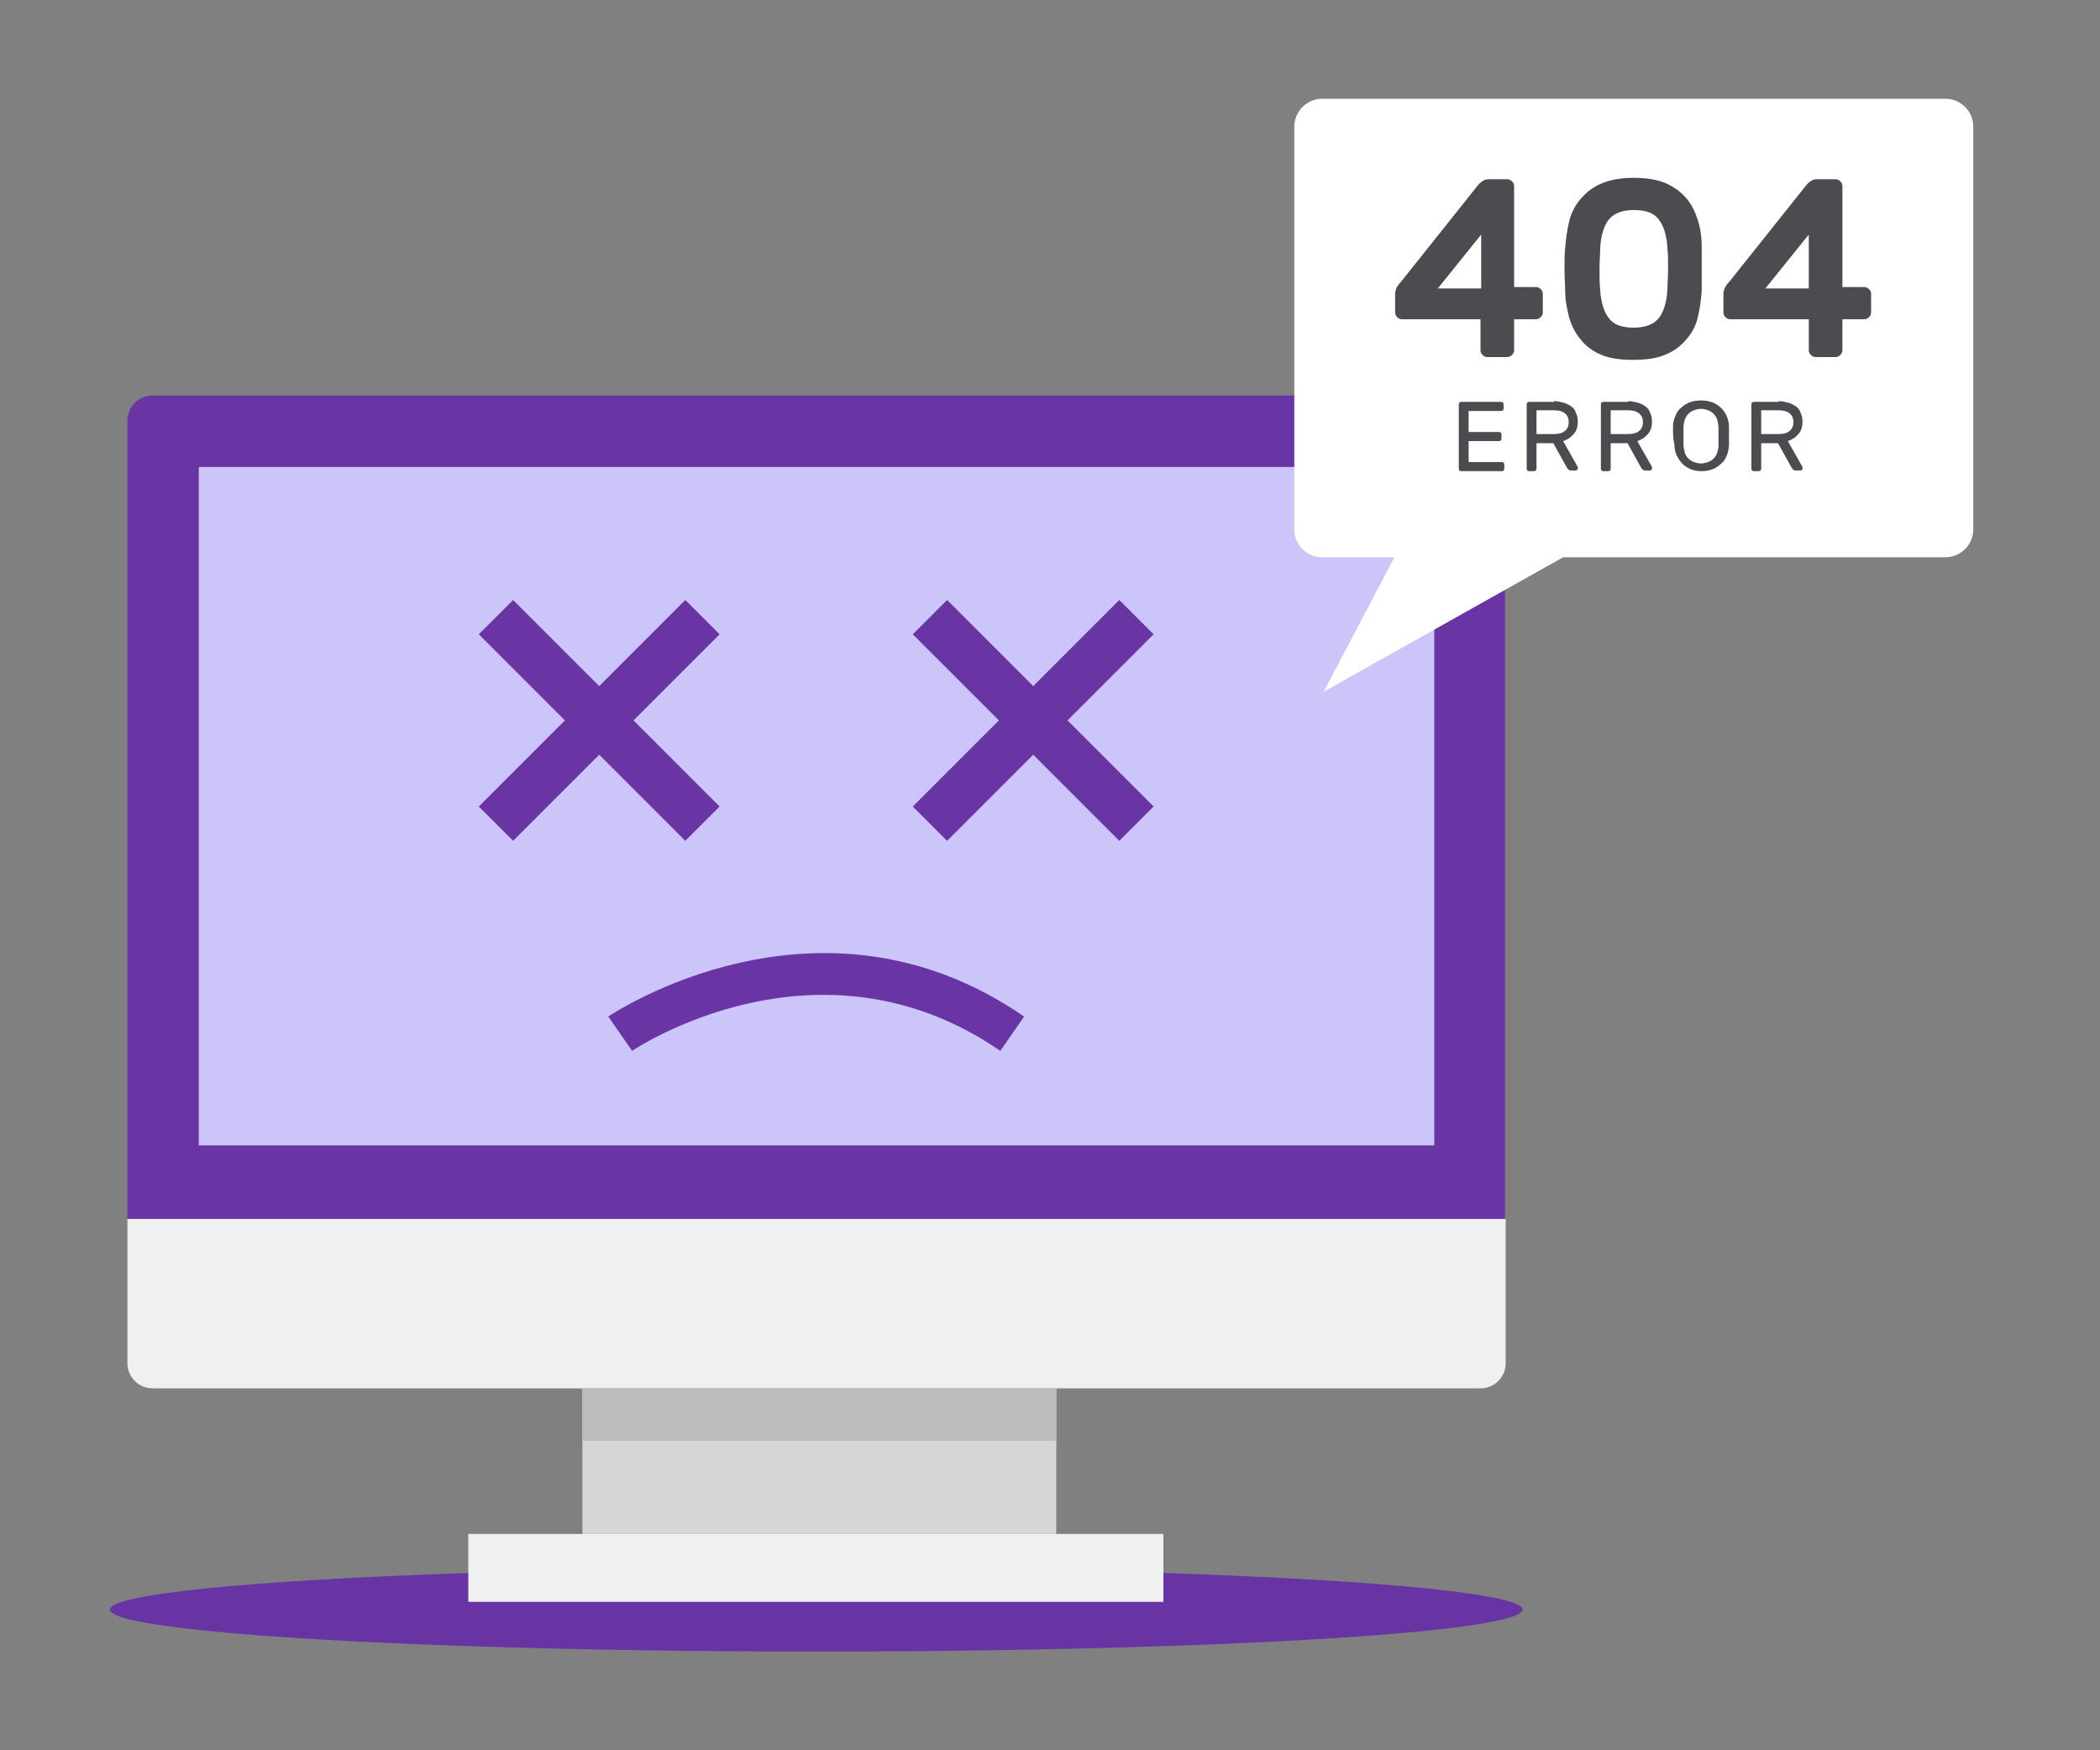 <?xml version="1.0" encoding="UTF-8"?> <!-- Generator: Adobe Illustrator 23.0.0, SVG Export Plug-In . SVG Version: 6.00 Build 0) --> <svg xmlns="http://www.w3.org/2000/svg" xmlns:xlink="http://www.w3.org/1999/xlink" x="0px" y="0px" viewBox="0 0 300 250" style="enable-background:new 0 0 300 250;" xml:space="preserve"><rect x="0" y="0" width="300" height="250" fill="#808080" stroke="none"/> <style type="text/css"> .st0{fill:#6833A3;} .st1{fill:#F0F0F0;} .st2{fill:#6934A3;} .st3{fill:#D6D6D6;} .st4{fill:#BDBDBD;} .st5{fill:#CBC5F9;} .st6{fill:#FFFFFF;} .st7{fill:#4C4C50;} </style> <g id="OBJECTS"> <g> <ellipse class="st0" cx="116.6" cy="229.9" rx="100.9" ry="6"></ellipse> <path class="st1" d="M18.2,174.1v20.6c0,2,1.6,3.6,3.6,3.6h189.7c2,0,3.6-1.6,3.6-3.6v-20.6H18.2z"></path> <path class="st2" d="M215,60.1c0-2-1.6-3.6-3.6-3.6H21.8c-2,0-3.6,1.6-3.6,3.6v114H215V60.1z"></path> <rect x="83.2" y="198.3" class="st3" width="67.7" height="20.8"></rect> <rect x="66.9" y="219.1" class="st1" width="99.3" height="9.7"></rect> <rect x="83.2" y="198.3" class="st4" width="67.7" height="7.5"></rect> <rect x="28.4" y="66.7" class="st5" width="176.5" height="96.9"></rect> <g> <g> <polygon class="st2" points="97.9,85.7 85.6,98 73.3,85.7 68.4,90.6 80.7,102.9 68.4,115.2 73.3,120.1 85.6,107.8 97.9,120.1 102.8,115.2 90.5,102.9 102.8,90.6 "></polygon> <polygon class="st2" points="164.8,90.6 159.9,85.7 147.6,98 135.3,85.7 130.4,90.6 142.7,102.9 130.4,115.2 135.3,120.1 147.6,107.8 159.9,120.1 164.8,115.2 152.5,102.9 "></polygon> </g> </g> <g> <g> <path class="st2" d="M142.9,150.1c-26-17.9-52.3-0.2-52.6,0l-3.4-4.9c0.3-0.2,30-20.3,59.4,0L142.9,150.1z"></path> </g> </g> <path class="st6" d="M277.9,14.1h-89c-2.2,0-4,1.8-4,4v57.5c0,2.2,1.8,4,4,4h10.3l-10.1,19.2l34.2-19.2h54.6c2.2,0,4-1.8,4-4V18.1 C281.9,15.9,280.1,14.1,277.9,14.1z"></path> <g> <g> <path class="st7" d="M212.5,51c-0.3,0-0.5-0.1-0.7-0.3c-0.2-0.2-0.3-0.4-0.3-0.7v-4.4h-11.2c-0.3,0-0.5-0.1-0.7-0.3 c-0.2-0.2-0.3-0.4-0.3-0.7v-2.6c0-0.3,0.1-0.6,0.2-0.9c0.2-0.3,0.3-0.5,0.6-0.8l11-13.8c0.5-0.6,1-0.9,1.5-0.9h2.7 c0.3,0,0.5,0.1,0.7,0.3c0.2,0.2,0.3,0.4,0.3,0.7v14.4h3.1c0.3,0,0.5,0.1,0.7,0.3c0.2,0.2,0.3,0.4,0.3,0.7v2.6 c0,0.3-0.1,0.5-0.3,0.7c-0.2,0.2-0.4,0.3-0.7,0.3h-3.1V50c0,0.3-0.1,0.5-0.3,0.7c-0.2,0.2-0.4,0.3-0.7,0.3H212.5z M211.6,41.2 v-7.7l-6.2,7.7H211.6z"></path> <path class="st7" d="M243.1,35.2c0,0.5,0,1,0,1.5c0,0.6,0,1.1,0,1.7c0,0.6,0,1.1,0,1.7c0,0.6,0,1.1,0,1.5 c-0.1,1.4-0.3,2.7-0.6,3.9c-0.3,1.2-0.9,2.2-1.7,3.1c-0.8,0.9-1.7,1.6-3,2.1c-1.2,0.5-2.7,0.7-4.5,0.7c-1.8,0-3.3-0.2-4.5-0.7 c-1.2-0.5-2.2-1.2-2.9-2.1c-0.8-0.9-1.3-1.9-1.7-3.1c-0.3-1.2-0.6-2.5-0.6-3.9c0-0.9-0.1-2-0.1-3.1c0-1.2,0-2.2,0.1-3.1 c0.1-1.4,0.3-2.7,0.6-3.9c0.3-1.2,0.9-2.3,1.7-3.2c0.8-0.9,1.7-1.6,2.9-2.1c1.2-0.5,2.7-0.8,4.5-0.8c1.8,0,3.2,0.2,4.5,0.7 c1.2,0.5,2.2,1.2,3,2.1c0.8,0.9,1.3,1.9,1.7,3.1C242.9,32.5,243.1,33.8,243.1,35.2z M228.6,41.4c0.1,1.7,0.5,3.1,1.2,4 c0.7,1,1.9,1.4,3.6,1.4c1.7,0,2.9-0.5,3.6-1.4c0.7-0.9,1.1-2.3,1.2-4c0-0.9,0.1-1.9,0.1-3c0-1.1,0-2.1-0.1-3 c-0.1-1.7-0.5-3.1-1.2-4c-0.7-1-1.9-1.4-3.6-1.4c-1.7,0-2.9,0.5-3.6,1.4c-0.7,0.9-1.1,2.3-1.2,4c0,0.9-0.1,1.9-0.1,3 C228.5,39.5,228.5,40.5,228.6,41.4z"></path> <path class="st7" d="M259.4,51c-0.3,0-0.5-0.1-0.7-0.3c-0.2-0.2-0.3-0.4-0.3-0.7v-4.4h-11.2c-0.3,0-0.5-0.1-0.7-0.3 c-0.2-0.2-0.3-0.4-0.3-0.7v-2.6c0-0.3,0.1-0.6,0.2-0.9c0.2-0.3,0.3-0.5,0.6-0.8l11-13.8c0.5-0.6,1-0.9,1.5-0.9h2.7 c0.3,0,0.5,0.1,0.7,0.3c0.2,0.2,0.3,0.4,0.3,0.7v14.4h3.1c0.3,0,0.5,0.1,0.7,0.3c0.2,0.2,0.3,0.4,0.3,0.7v2.6 c0,0.3-0.1,0.5-0.3,0.7c-0.2,0.2-0.4,0.3-0.7,0.3h-3.1V50c0,0.3-0.1,0.5-0.3,0.7c-0.2,0.2-0.4,0.3-0.7,0.3H259.4z M258.4,41.2 v-7.7l-6.2,7.7H258.4z"></path> </g> <g> <path class="st7" d="M214.5,66c0.1,0,0.2,0,0.3,0.1c0.1,0.1,0.1,0.2,0.1,0.3v0.5c0,0.1,0,0.2-0.1,0.3c-0.1,0.1-0.2,0.1-0.3,0.1 h-5.7c-0.1,0-0.2,0-0.3-0.1c-0.1-0.1-0.1-0.2-0.1-0.3v-9.1c0-0.1,0-0.2,0.1-0.3c0.1-0.1,0.2-0.1,0.3-0.1h5.6 c0.1,0,0.2,0,0.3,0.1c0.1,0.1,0.1,0.2,0.1,0.3v0.5c0,0.1,0,0.2-0.1,0.3c-0.1,0.1-0.2,0.1-0.3,0.1h-4.6v3h4.3 c0.1,0,0.2,0,0.3,0.1c0.1,0.1,0.1,0.2,0.1,0.3v0.5c0,0.1,0,0.2-0.1,0.3c-0.1,0.1-0.2,0.1-0.3,0.1h-4.3V66H214.5z"></path> <path class="st7" d="M222,57.3c0.5,0,0.9,0.1,1.3,0.2c0.4,0.1,0.8,0.3,1.1,0.5c0.3,0.2,0.6,0.5,0.7,0.9c0.2,0.4,0.3,0.8,0.3,1.3 c0,0.8-0.2,1.4-0.6,1.8c-0.4,0.5-0.9,0.8-1.5,1l2.1,3.7c0,0.1,0,0.1,0,0.2c0,0.1,0,0.2-0.1,0.2c-0.1,0.1-0.1,0.1-0.2,0.1h-0.6 c-0.2,0-0.3,0-0.4-0.1c-0.1-0.1-0.2-0.2-0.2-0.2l-2-3.6h-2.4v3.6c0,0.1,0,0.2-0.1,0.3c-0.1,0.1-0.2,0.1-0.3,0.1h-0.6 c-0.1,0-0.2,0-0.3-0.1c-0.1-0.1-0.1-0.2-0.1-0.3v-9.1c0-0.1,0-0.2,0.1-0.3c0.1-0.1,0.2-0.1,0.3-0.1H222z M219.5,62h2.4 c0.7,0,1.2-0.1,1.6-0.4c0.4-0.3,0.6-0.7,0.6-1.3c0-0.6-0.2-1-0.6-1.3c-0.4-0.3-0.9-0.4-1.6-0.4h-2.4V62z"></path> <path class="st7" d="M232.6,57.3c0.5,0,0.9,0.1,1.3,0.2c0.4,0.1,0.8,0.3,1.1,0.5c0.3,0.2,0.6,0.5,0.7,0.9 c0.2,0.4,0.3,0.8,0.3,1.3c0,0.8-0.2,1.4-0.6,1.8c-0.4,0.5-0.9,0.8-1.5,1l2.1,3.7c0,0.1,0,0.1,0,0.2c0,0.1,0,0.2-0.1,0.2 c-0.1,0.1-0.1,0.1-0.2,0.1h-0.6c-0.2,0-0.3,0-0.4-0.1c-0.1-0.1-0.2-0.2-0.2-0.2l-2-3.6h-2.4v3.6c0,0.1,0,0.2-0.1,0.3 c-0.1,0.1-0.2,0.1-0.3,0.1h-0.6c-0.1,0-0.2,0-0.3-0.1c-0.1-0.1-0.1-0.2-0.1-0.3v-9.1c0-0.1,0-0.2,0.1-0.3 c0.1-0.1,0.2-0.1,0.3-0.1H232.6z M230.1,62h2.4c0.7,0,1.2-0.1,1.6-0.4c0.4-0.3,0.6-0.7,0.6-1.3c0-0.6-0.2-1-0.6-1.3 c-0.4-0.3-0.9-0.4-1.6-0.4h-2.4V62z"></path> <path class="st7" d="M239,61c0-0.5,0.1-1,0.3-1.5c0.2-0.5,0.4-0.9,0.8-1.2c0.3-0.3,0.7-0.6,1.2-0.8c0.5-0.2,1-0.3,1.7-0.3 c0.6,0,1.2,0.1,1.7,0.3c0.5,0.2,0.9,0.5,1.2,0.8c0.3,0.3,0.6,0.7,0.8,1.2c0.2,0.5,0.3,1,0.3,1.5c0,0.8,0,1.7,0,2.5 c0,0.5-0.1,1-0.3,1.5c-0.2,0.5-0.4,0.9-0.8,1.2c-0.3,0.3-0.7,0.6-1.2,0.8c-0.5,0.2-1,0.3-1.6,0.3c-0.6,0-1.2-0.1-1.6-0.3 c-0.5-0.2-0.9-0.5-1.2-0.8c-0.3-0.3-0.6-0.8-0.8-1.2c-0.2-0.5-0.3-1-0.3-1.5C239,62.7,239,61.9,239,61z M245.5,61.1 c0-0.4-0.1-0.8-0.2-1.2c-0.1-0.3-0.3-0.6-0.5-0.8c-0.2-0.2-0.5-0.4-0.8-0.5c-0.3-0.1-0.6-0.2-1-0.2s-0.7,0.1-1,0.2 c-0.3,0.1-0.6,0.3-0.8,0.5c-0.2,0.2-0.4,0.5-0.5,0.8c-0.1,0.3-0.2,0.7-0.2,1.2c0,0.4,0,0.8,0,1.2s0,0.8,0,1.2 c0,0.4,0.1,0.8,0.2,1.2c0.1,0.3,0.3,0.6,0.5,0.8c0.2,0.2,0.5,0.4,0.8,0.5c0.3,0.1,0.6,0.2,1,0.2s0.7-0.1,1-0.2 c0.3-0.1,0.6-0.3,0.8-0.5c0.2-0.2,0.4-0.5,0.5-0.8c0.1-0.3,0.2-0.7,0.2-1.2c0-0.4,0-0.8,0-1.2S245.5,61.5,245.5,61.1z"></path> <path class="st7" d="M254.1,57.3c0.5,0,0.9,0.1,1.3,0.2c0.4,0.1,0.8,0.3,1.1,0.5c0.3,0.2,0.6,0.5,0.7,0.9 c0.2,0.4,0.3,0.8,0.3,1.3c0,0.8-0.2,1.4-0.6,1.8c-0.4,0.5-0.9,0.8-1.5,1l2.1,3.7c0,0.1,0,0.1,0,0.2c0,0.1,0,0.2-0.1,0.2 c-0.1,0.1-0.1,0.1-0.2,0.1h-0.6c-0.2,0-0.3,0-0.4-0.1c-0.1-0.1-0.2-0.2-0.2-0.2l-2-3.6h-2.4v3.6c0,0.1,0,0.2-0.1,0.3 c-0.1,0.1-0.2,0.1-0.3,0.1h-0.6c-0.1,0-0.2,0-0.3-0.1c-0.1-0.1-0.1-0.2-0.1-0.3v-9.1c0-0.1,0-0.2,0.1-0.3 c0.1-0.1,0.2-0.1,0.3-0.1H254.1z M251.6,62h2.4c0.7,0,1.2-0.1,1.6-0.4c0.4-0.3,0.6-0.7,0.6-1.3c0-0.6-0.2-1-0.6-1.3 c-0.4-0.3-0.9-0.4-1.6-0.4h-2.4V62z"></path> </g> </g> </g> </g> <g id="BACKGROUND"> </g> <g id="DESIGNED_BY_FREEPIK"> </g> </svg> 